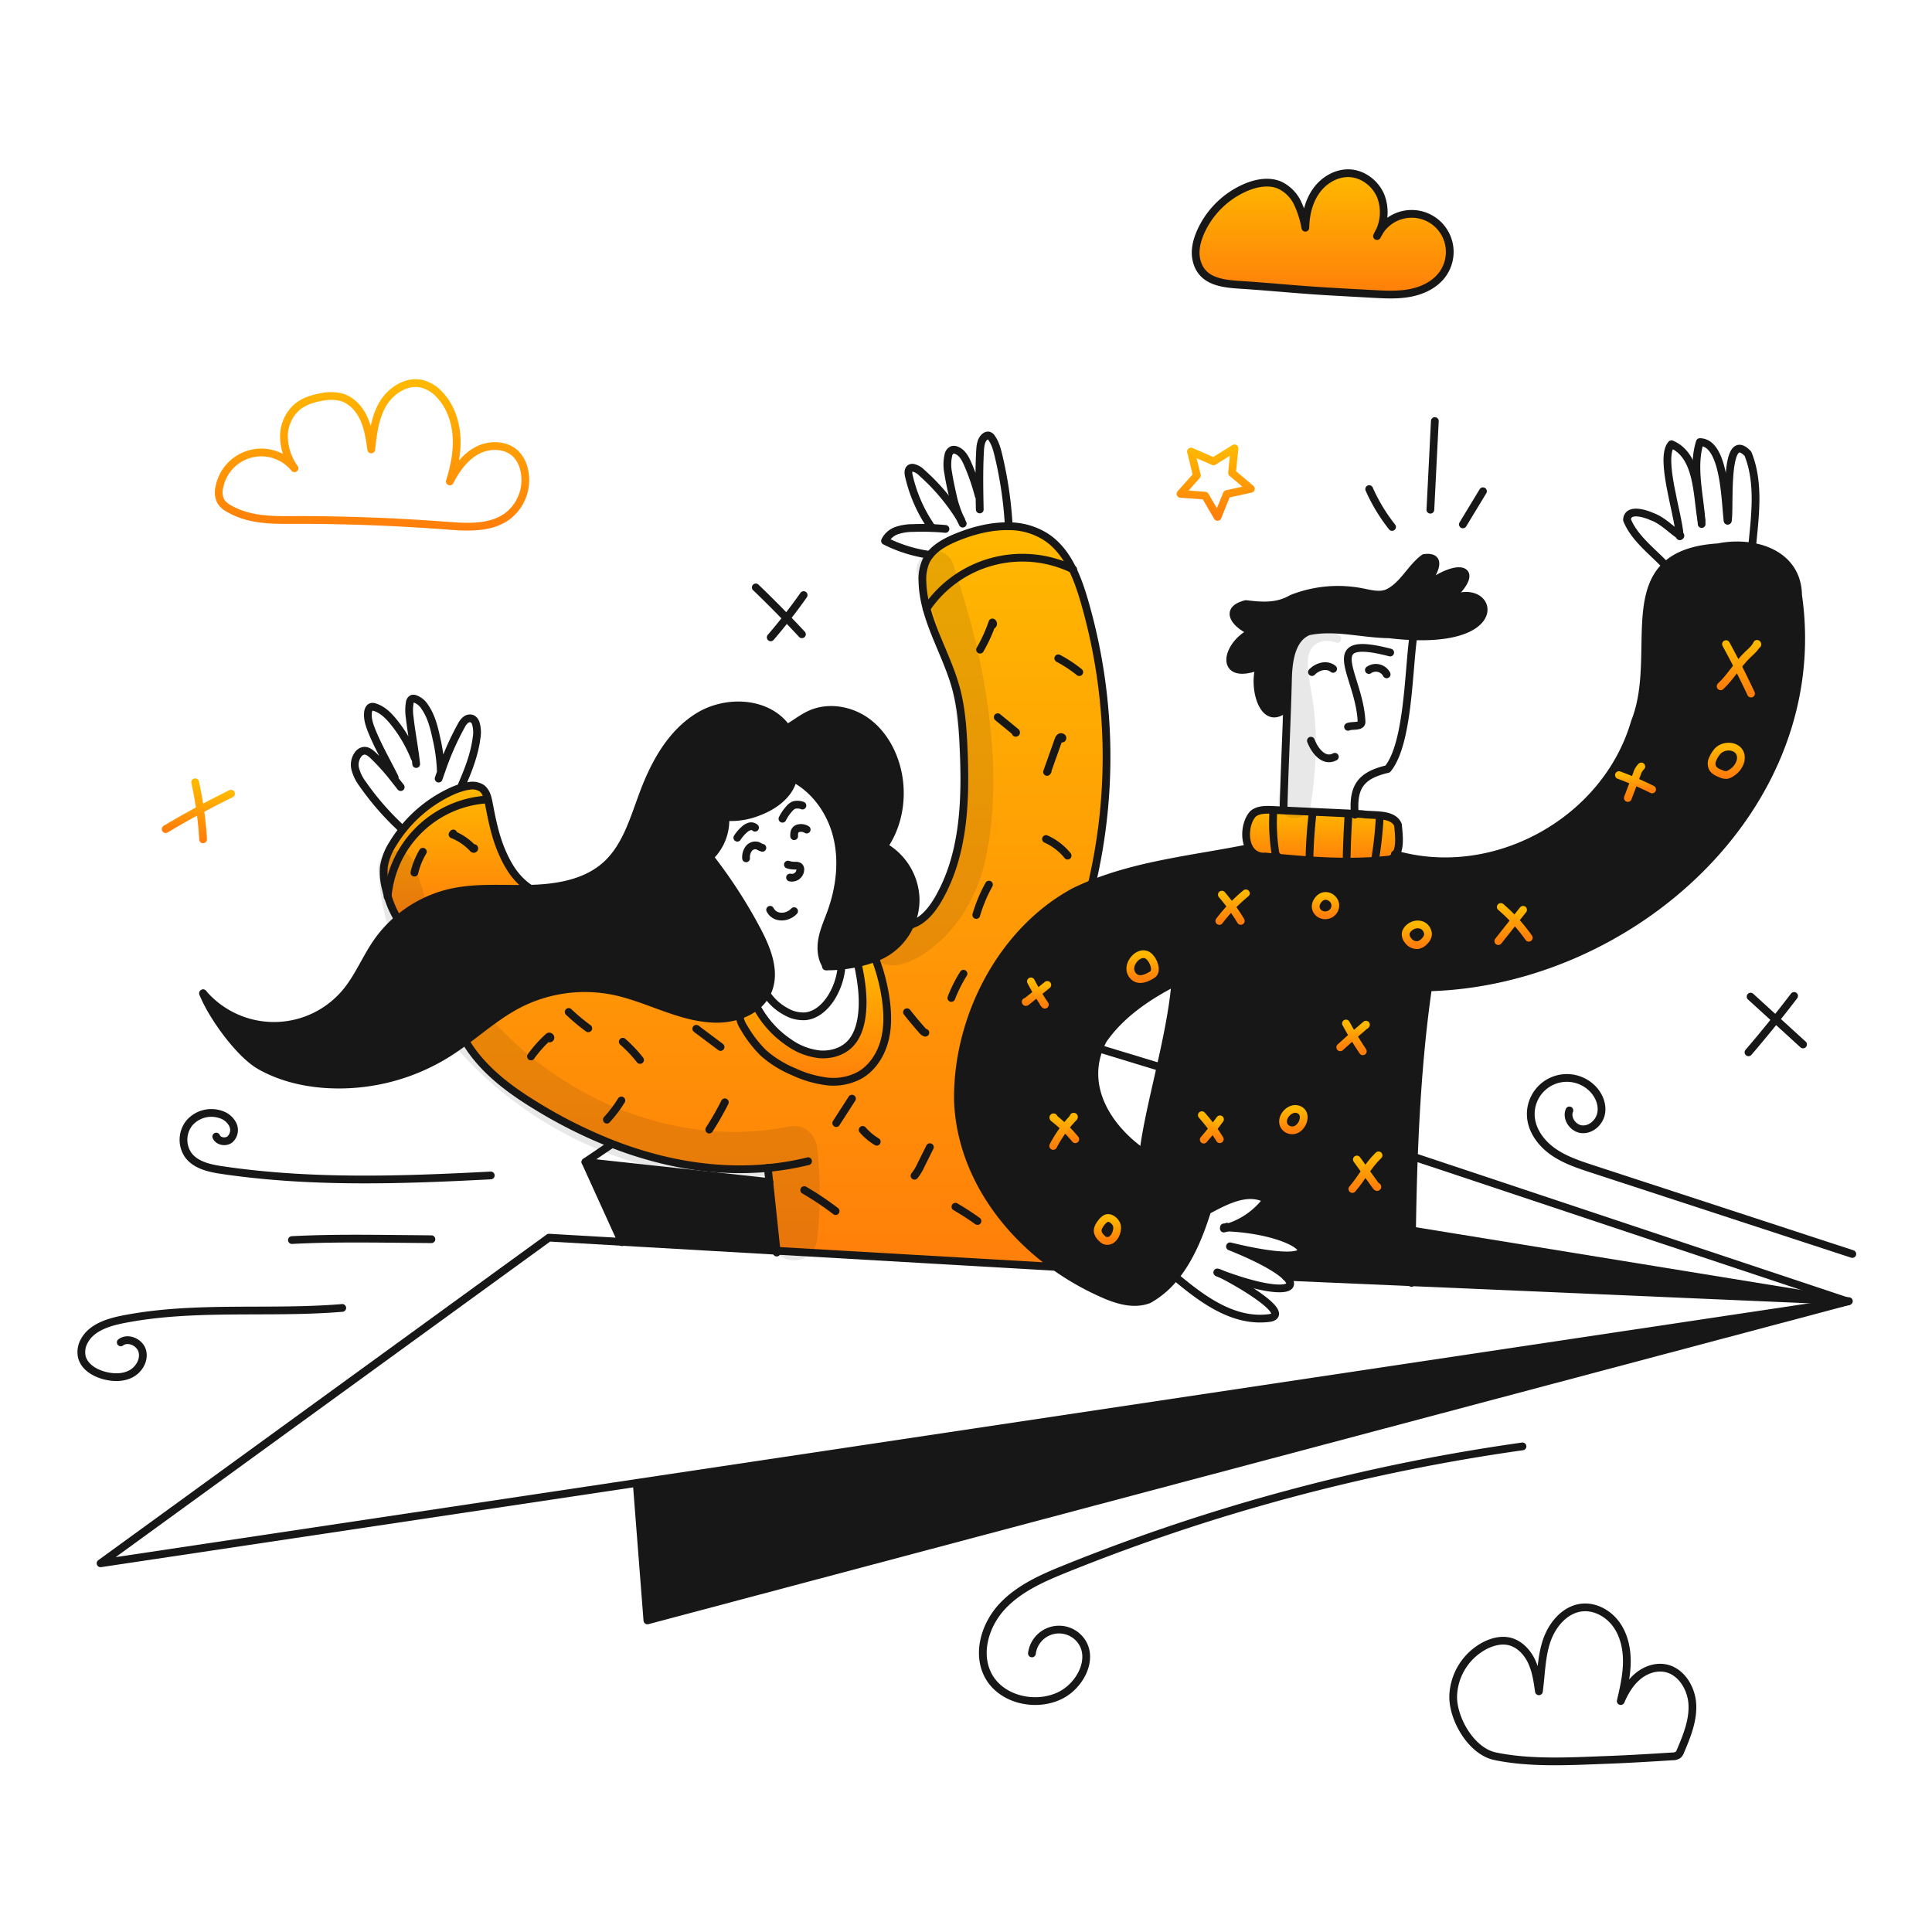 <svg width="960" height="960" fill="none" xmlns="http://www.w3.org/2000/svg"><path d="M918.103 646.676 321.685 805.179l-5.286-67.928-.051-.385 601.755-90.19ZM916.7 646.446l-215.358-9.3c.064-8.34.141-16.937.282-25.713L916.7 646.446Z" fill="#171717"/><path d="M576.639 530.3c3.234-14.371 6.339-29.2 7.4-42.381-13.871 7.134-27.112 16.065-35.9 28.755a38.571 38.571 0 0 0-1.988 4.349c-7.725 20.043 4.529 39.559 21.71 51.633l.346-.5c1.401-11.693 4.993-26.513 8.432-41.856Zm125.912 44.537c-.462 12.4-.744 24.662-.923 36.6-.142 8.776-.219 17.373-.283 25.713l-62.282-2.694c-3.747-3.747-12.793-9.033-27.895-15.077l.039-.09c55.251 13.589 39.2-7.454-1.219-9.341a38.396 38.396 0 0 0 19.554-13.934c-9.572-5.543-20.914.9-29.614 5.466l-.039-.013c-3.477 11.253-8.314 23.481-15.91 32.912a44.68 44.68 0 0 1-13.152 11.317c-7.814 3.028-16.6.077-24.2-3.477a133.022 133.022 0 0 1-22.506-12.96c-26.932-19.234-46.9-48.707-48.129-82.324-.6-40.855 21.453-84.109 57.714-103.766a125.55 125.55 0 0 1 8.828-3.913c24.713-9.919 52.082-12.588 78.052-17.836l.154-.077a7.992 7.992 0 0 0 7.955 4.247c20.5 2.053 41.445 3.76 61.962 1.476a5.682 5.682 0 0 0 2.938-2.451c49.208 13.922 104.561-16.744 118.778-65.926 10.753-26.881-1.835-61.359 15.346-77.629 5.325-5.042 13.486-8.327 26.073-9.11a46.074 46.074 0 0 1 16.822-.321c12.2 2.118 22.621 9.662 22.839 24.072 15.141 105.19-83.094 192.352-183.832 194.931-3.99 27.268-6.005 56.076-7.07 84.202v.003ZM705.786 293.755l.077.064c17.117-15.448 34.464-12.921 10.829 6.775 22.3-16.475 37.2 17.373-14.409 15.551-3.683-.128-7.7-.436-12.074-.962-13.229-.128-27.151-4.26-40.123-1.411-8.392 3.49-9.88 14.55-10.1 23.635-.1 4.529-.257 9.161-.411 13.87l-.256-.013c-11.2 11.369-17.169-9.482-13.319-20.286l-.244-.064c-20.735 8.045-16.693-10.945-3.362-16.976-7.1-2.694-15.436-10.714-3.323-13.78 7.93.949 15.474 1.578 22.788-2.695a62.252 62.252 0 0 1 34.9-3.233c4.183.821 8.61 2.053 12.574.5 7.892-3.605 11.6-12.6 18.336-17.476 10.64-1.398 3.801 9.29-1.883 16.501Z" fill="#171717"/><path d="M718.258 116.506a19.378 19.378 0 0 1-1.655 20.016c-3.722 4.966-9.714 7.84-15.808 9.02-6.094 1.18-12.357.847-18.554.514-7.93-.437-15.847-.86-23.764-1.335-13.947-.834-27.856-2.258-41.791-3.156-9.1-.59-19.721-1.476-22.185-12.446-1.026-4.568.141-9.367 2-13.653a43.269 43.269 0 0 1 22.66-22.39c5.312-2.233 11.509-3.349 16.8-1.039a18.873 18.873 0 0 1 8.828 8.93 49.567 49.567 0 0 1 3.836 12.19c.128-6.493 1.668-13.114 5.453-18.387s10.034-8.995 16.514-8.687c6.826.321 13.049 5.21 15.577 11.548a22.446 22.446 0 0 1-.949 17.835 14.259 14.259 0 0 0-1 1.848c.359-.6.692-1.216 1-1.848a18.917 18.917 0 0 1 16.826-9.197 18.91 18.91 0 0 1 16.214 10.237h-.002Z" fill="url(#a)"/><path d="M673.195 404.347c1.155.064 2.309.115 3.464.167 5.569.923 15.475-.668 17.989 5.376.334 4.093 1.361 10.868-1.052 14.717a5.686 5.686 0 0 1-2.938 2.451c-20.517 2.284-41.457.577-61.962-1.476a7.986 7.986 0 0 1-7.955-4.247c-2.72-4.914-1.745-12.818 1.771-16.834 2.566-2.259 6.351-2.22 9.764-2.053 1.822.09 3.644.167 5.466.256 11.818.54 23.635 1.087 35.453 1.643Z" fill="url(#b)"/><path d="M501.257 261.485a34.23 34.23 0 0 1 18.772 5.5c10.252 6.878 15.128 19.287 18.618 31.13a277.017 277.017 0 0 1 3.888 141.129 125.562 125.562 0 0 0-8.828 3.914c-36.261 19.657-58.317 62.91-57.714 103.765 1.232 33.617 21.2 63.09 48.129 82.324l-.154.219-138.1-7.969a63719.925 63719.925 0 0 1-3.606-34.156l-.731-6.981a153.12 153.12 0 0 1-31.975-.422 167.435 167.435 0 0 1-17.99-3.08 192.639 192.639 0 0 1-27.779-8.623 239.408 239.408 0 0 1-37.032-18.534c-13.832-8.417-27.292-18.438-35.491-32.386 8.61-6.39 16.835-13.358 26.33-18.301a72.042 72.042 0 0 1 47.6-6.518c16.937 3.554 32.579 13.241 49.875 13.729 4.304.13 8.597-.508 12.677-1.886-.4 2.335.86 4.593 2.117 6.608a59.273 59.273 0 0 0 9.521 12.306 53.619 53.619 0 0 0 14.82 9.213 55.167 55.167 0 0 0 16.411 4.849 27.73 27.73 0 0 0 16.616-3.067c6.121-3.515 10.265-9.892 12.164-16.693 1.899-6.801 1.72-14.012.745-21.005a93.464 93.464 0 0 0-5.248-20.3l-.1-.282a34.47 34.47 0 0 0 5.658-2.771 30.82 30.82 0 0 0 12.023-14.076l.565.244c5.966-2.015 10.162-7.353 13.306-12.806 12.792-22.2 13.6-49.169 12.472-74.754-.437-9.906-1.13-19.876-3.7-29.46-4.824-18.054-16.244-34.542-16.757-53.224a22.81 22.81 0 0 1 1.527-9.79 15.348 15.348 0 0 1 2.181-3.567c3.272-4.145 8.43-6.838 13.46-8.878 8.062-3.285 17.095-5.581 25.73-5.401Z" fill="url(#c)"/><path d="M440.143 496.551c.975 6.993 1.141 14.217-.745 21.005-1.886 6.788-6.043 13.178-12.164 16.693a27.738 27.738 0 0 1-16.616 3.067 55.207 55.207 0 0 1-16.411-4.85 53.595 53.595 0 0 1-14.82-9.213 59.3 59.3 0 0 1-9.521-12.305c-1.257-2.014-2.515-4.273-2.117-6.608a26.488 26.488 0 0 0 8.1-4.4 49.505 49.505 0 0 0 16.475 18.284 32.218 32.218 0 0 0 14.948 5.659c5.363.423 11.035-1.142 14.871-4.914 3.542-3.491 5.21-8.482 5.954-13.4 1.347-8.892-.013-17.977-1.873-26.779l-.052-.244c1.271-.282 2.541-.6 3.8-.962a49.662 49.662 0 0 0 4.825-1.617l.1.283a93.381 93.381 0 0 1 5.246 20.301Z" fill="url(#d)"/><path d="M418.175 479.845a67.573 67.573 0 0 1-7.391.36v-.077c-2.72-3.786-3.08-8.841-2.233-13.435.847-4.594 2.81-8.879 4.4-13.267 4.478-12.356 6.1-26.022 2.733-38.737-3.105-11.728-10.791-22.48-21.492-28.049l-.025.038c-1.784 8.212-9.547 13.794-17.412 16.745a36.823 36.823 0 0 1-16.283 2.528l-.039.4a25.275 25.275 0 0 1-1.787 10.6 25.271 25.271 0 0 1-6.027 8.9 246.73 246.73 0 0 1 23.764 36.761c5.016 9.508 9.43 20.979 4.773 30.666-.116.231-.231.462-.347.681a19.626 19.626 0 0 1-4.965 5.979 26.434 26.434 0 0 1-8.1 4.4 36.201 36.201 0 0 1-12.677 1.886c-17.3-.488-32.938-10.175-49.875-13.729a72.042 72.042 0 0 0-47.6 6.518c-9.495 4.94-17.72 11.907-26.33 18.3-2.733 2.027-5.5 3.991-8.379 5.813a101.86 101.86 0 0 1-59.677 15.667c-11.831-.629-23.687-3.4-33.99-9.239s-24.007-24.918-28.3-35.966a46.465 46.465 0 0 0 35.832 16.168 46.47 46.47 0 0 0 35.406-17.079c6.133-7.506 9.765-16.731 15.32-24.674a60.226 60.226 0 0 1 10.586-11.535 61.386 61.386 0 0 1 25.483-12.831c13.023-3.028 26.6-1.694 39.969-2.028 13.369-.334 27.536-2.72 37.492-11.637 10.188-9.123 13.986-23.161 18.8-35.966 5.62-14.961 13.858-29.884 27.549-38.147 13.691-8.263 33.874-7.327 43.33 5.581l.167.565c3.927-2.143 7.609-5.184 11.7-7.057 8.867-4.042 19.773-2.246 27.741 3.374s13.139 14.615 15.449 24.084c3.156 12.921 1 27.279-6.531 38.147l.346.231a31.02 31.02 0 0 1 15.423 25.945 30.081 30.081 0 0 1-2.5 12.395 30.81 30.81 0 0 1-12.029 14.076 34.431 34.431 0 0 1-5.658 2.771 49.038 49.038 0 0 1-4.825 1.617c-1.257.359-2.527.68-3.8.962a66.431 66.431 0 0 1-7.991 1.295ZM382.261 587.346c1.192 11.381 2.394 22.766 3.606 34.156l-76.936-4.427-18.04-39.686 58.253 6.351 33.117 3.606Z" fill="#171717"/><path d="M223.54 443.636a61.38 61.38 0 0 0-25.483 12.831l-.244-.295a.46.46 0 0 1-.513-.167 46.746 46.746 0 0 1-5.453-14.037 31.715 31.715 0 0 1-1.1-11.228 29.486 29.486 0 0 1 4.427-11.406 63.752 63.752 0 0 1 5.351-7.609 66.547 66.547 0 0 1 23.263-18.246 38.779 38.779 0 0 1 5.158-2.04v-.013a24.031 24.031 0 0 1 4.054-.911 8.907 8.907 0 0 1 6.147.988c2.489 1.668 3.233 4.94 3.785 7.891 1.527 8.045 3.182 16.129 6.39 23.661 3.208 7.532 7.326 14.075 14.191 18.553-13.374.334-26.95-1-39.973 2.028Z" fill="url(#e)"/><path d="M716.577 300.7a34.644 34.644 0 0 0-3.554 3.028" stroke="#171717" stroke-width="3.849" stroke-linecap="round" stroke-linejoin="round"/><path d="M637.781 401.832c.4-16.142 1.219-33.772 1.8-50.555.154-4.709.308-9.341.411-13.87.218-9.085 1.706-20.145 10.1-23.635 12.972-2.849 26.894 1.283 40.123 1.411 4.375.526 8.391.834 12.074.962 51.607 1.822 36.71-32.026 14.409-15.551M639.32 351.265c-11.2 11.369-17.168-9.482-13.318-20.286a9.295 9.295 0 0 1 3.669-5.042M625.758 330.914c-20.735 8.045-16.693-10.945-3.362-16.976a19.887 19.887 0 0 1 5.736-1.616" stroke="#171717" stroke-width="3.849" stroke-linecap="round" stroke-linejoin="round"/><path d="M622.653 314.042a2.238 2.238 0 0 1-.257-.1c-7.1-2.695-15.436-10.714-3.323-13.781 7.929.949 15.474 1.578 22.788-2.695a62.235 62.235 0 0 1 34.9-3.233c4.183.821 8.609 2.053 12.574.5 7.891-3.605 11.6-12.6 18.336-17.476 10.637-1.4 3.8 9.29-1.886 16.5a108.866 108.866 0 0 1-4.7 5.582M716.577 300.7c.038-.039.077-.064.115-.1 23.635-19.7 6.288-22.223-10.829-6.775M673.233 404.809l-.038-.462c-1.13-13.6 3.207-19.157 16.308-22.224 10.342-12.536 10.3-48.643 12.78-65.978l.038-.307M690.773 324.242c-35.927-9.29-15.199 10.971-14.228 34.426.077 2.733-4.813 1.578-6.712 2.489M662.417 332.365c-3.183-2.63-7.866-1.129-10.509 1.591" stroke="#171717" stroke-width="3.849" stroke-linecap="round" stroke-linejoin="round"/><path d="M689.016 335.085a6.06 6.06 0 0 0-3.927-3.075 6.058 6.058 0 0 0-4.901.92M663.275 376.041c-5.594 3-10.136-3.349-11.894-7.994M693.601 424.607c2.413-3.849 1.386-10.624 1.052-14.717-2.514-6.044-12.419-4.453-17.988-5.376-1.155-.052-2.31-.1-3.465-.167-11.818-.552-23.635-1.099-35.453-1.643-1.822-.089-3.643-.166-5.465-.256-3.413-.167-7.2-.206-9.764 2.053-3.516 4.016-4.491 11.92-1.771 16.834a7.984 7.984 0 0 0 7.955 4.247c20.5 2.053 41.444 3.76 61.961 1.476a5.678 5.678 0 0 0 2.938-2.451v0Z" stroke="#171717" stroke-width="3.849" stroke-linecap="round" stroke-linejoin="round"/><path d="M693.102 424.466c.167.051.333.09.5.141 49.208 13.922 104.561-16.744 118.778-65.926 10.753-26.882-1.835-61.359 15.346-77.629 5.325-5.042 13.486-8.327 26.073-9.11a46.096 46.096 0 0 1 16.822-.321c12.2 2.117 22.621 9.662 22.839 24.072 15.141 105.189-83.094 192.351-183.832 194.93-1.1.026-2.207.039-3.31.052M827.565 280.885c-6.633-6.98-15.525-13.549-19.118-22.582.346-5.916 8.918-3.183 12.42-1.6 5.274 1.86 9.457 6.492 13.755 9.289.116.077.244.154.36.231M870.614 271.6c1.463-15.231 3.772-31.655-2.066-46.115-12.164-12.986-8.751 27.458-10.021 33.207" stroke="#171717" stroke-width="3.849" stroke-linecap="round" stroke-linejoin="round"/><path d="M834.662 266.476c-.013-.154-.013-.321-.039-.488-.692-10.714-10.162-38.467-4.093-45.255 13.46 5.7 12.652 25.406 14.9 37.929v.026" stroke="#171717" stroke-width="3.849" stroke-linecap="round" stroke-linejoin="round"/><path d="M858.424 258.688c-1.219-9.521-1.373-38.879-13.78-39.02-3.863 12.215-.1 26.188.795 38.994.039.577.077 1.155.1 1.719M620.587 421.412c-25.97 5.248-53.339 7.917-78.052 17.836a125.55 125.55 0 0 0-8.828 3.913c-36.261 19.657-58.317 62.911-57.714 103.766 1.231 33.617 21.2 63.09 48.129 82.324a132.944 132.944 0 0 0 22.506 12.96c7.6 3.554 16.386 6.5 24.2 3.477a44.705 44.705 0 0 0 13.152-11.317c7.6-9.431 12.432-21.659 15.909-32.912.206-.655.412-1.309.601-1.963 3.388-8.661-3.426-14.448-11.5-16.565a71.548 71.548 0 0 1-21.133-10.278c-17.181-12.074-29.435-31.59-21.711-51.633a38.571 38.571 0 0 1 1.988-4.349c8.79-12.69 22.032-21.621 35.901-28.755 5.03-2.592 10.149-4.953 15.166-7.16" stroke="#171717" stroke-width="3.849" stroke-linecap="round" stroke-linejoin="round"/><path d="M584.069 487.558c-.013.115-.013.244-.026.359-1.065 13.178-4.17 28.01-7.4 42.381-3.439 15.346-7.031 30.166-8.43 41.856M709.687 490.2c-.026.141-.039.282-.065.423-3.99 27.279-6 56.085-7.07 84.211-.462 12.4-.744 24.662-.923 36.6-.142 8.776-.219 17.373-.283 25.713v.308M599.93 601.473c8.7-4.568 20.042-11.009 29.614-5.466a38.407 38.407 0 0 1-19.554 13.934c-.616.193-1.245.372-1.874.526a3.691 3.691 0 0 0 1.116-.564c.168-.102.323-.222.462-.36M606.151 632.755c-.321-.141-.577-.256-.77-.321M583.891 634.294c.026.026.064.051.09.077 13.2 11.035 29.05 23.109 47.206 20.478 11.022-2.373-18.631-19.144-24.983-22.069" stroke="#171717" stroke-width="3.849" stroke-linecap="round" stroke-linejoin="round"/><path d="m608.191 609.863 1.039.039.757.038c40.419 1.887 56.47 22.93 1.219 9.342M604.855 632.267c.436.166.861.333 1.301.487.013.013.025.013.05.026 27.343 10.329 40.15 8.93 32.862 1.668-3.747-3.747-12.794-9.033-27.896-15.077h-.013M453.037 459.368c5.966-2.015 10.162-7.352 13.306-12.806 12.792-22.2 13.6-49.169 12.472-74.754-.437-9.906-1.13-19.875-3.7-29.46-4.824-18.054-16.244-34.542-16.757-53.224a22.82 22.82 0 0 1 1.527-9.79 15.361 15.361 0 0 1 2.181-3.567c3.272-4.145 8.43-6.839 13.46-8.879 8.058-3.285 17.091-5.582 25.726-5.4a34.213 34.213 0 0 1 18.772 5.5c10.252 6.878 15.128 19.285 18.618 31.129a277.006 277.006 0 0 1 3.888 141.129c-.1.5-.231 1-.346 1.5M410.785 480.128c-2.72-3.786-3.08-8.841-2.233-13.435.847-4.594 2.81-8.879 4.4-13.267 4.478-12.356 6.1-26.022 2.733-38.737-3.105-11.728-10.791-22.48-21.492-28.049-.9-.475-1.809-.9-2.746-1.3M436.037 424.594a36.88 36.88 0 0 0 3.169-4.041c7.532-10.868 9.687-25.227 6.531-38.147-2.31-9.47-7.494-18.465-15.449-24.085-7.955-5.62-18.874-7.416-27.741-3.374-4.093 1.873-7.775 4.914-11.7 7.057a18.552 18.552 0 0 1-7.519 2.438" stroke="#171717" stroke-width="3.849" stroke-linecap="round" stroke-linejoin="round"/><path d="M410.4 480.205h.385a67.56 67.56 0 0 0 7.391-.36 66.611 66.611 0 0 0 7.993-1.3c1.271-.282 2.541-.6 3.8-.962a49.038 49.038 0 0 0 4.825-1.617 34.392 34.392 0 0 0 5.658-2.771 30.808 30.808 0 0 0 12.023-14.076 30.072 30.072 0 0 0 2.5-12.395 31.014 31.014 0 0 0-15.423-25.945M354.301 404.526a23.882 23.882 0 0 0 6.172 1.425 36.852 36.852 0 0 0 16.283-2.528c7.865-2.951 15.628-8.533 17.412-16.745M347.963 429.33a23.372 23.372 0 0 0 4.657-3.477 25.284 25.284 0 0 0 7.814-19.5M100.912 493.587a46.474 46.474 0 0 0 71.238-.911c6.133-7.506 9.765-16.73 15.32-24.673a60.294 60.294 0 0 1 10.586-11.536 61.398 61.398 0 0 1 25.483-12.831c13.023-3.028 26.6-1.694 39.969-2.028 13.369-.334 27.536-2.72 37.492-11.637 10.188-9.123 13.986-23.161 18.8-35.966 5.62-14.961 13.858-29.884 27.549-38.147 13.691-8.263 33.874-7.327 43.33 5.581" stroke="#171717" stroke-width="3.849" stroke-linecap="round" stroke-linejoin="round"/><path d="m352.506 425.7.115.154a246.678 246.678 0 0 1 23.764 36.761c5.016 9.508 9.43 20.979 4.773 30.666-.116.231-.231.462-.347.681a19.626 19.626 0 0 1-4.965 5.979 26.455 26.455 0 0 1-8.1 4.4 36.178 36.178 0 0 1-12.677 1.886c-17.3-.487-32.938-10.175-49.875-13.729a72.042 72.042 0 0 0-47.6 6.518c-9.495 4.94-17.72 11.907-26.33 18.3-2.733 2.028-5.5 3.991-8.379 5.813a101.86 101.86 0 0 1-59.677 15.667c-11.831-.629-23.687-3.4-33.99-9.239s-24.007-24.918-28.3-35.966M263.509 441.608c-6.865-4.478-10.971-11.009-14.191-18.553-3.22-7.544-4.863-15.616-6.39-23.661-.552-2.951-1.3-6.223-3.786-7.891a8.902 8.902 0 0 0-6.146-.988 24.053 24.053 0 0 0-4.054.911v.013a38.887 38.887 0 0 0-5.158 2.04 66.556 66.556 0 0 0-23.263 18.246 63.982 63.982 0 0 0-5.351 7.609 29.49 29.49 0 0 0-4.427 11.407 31.686 31.686 0 0 0 1.1 11.227 46.772 46.772 0 0 0 5.453 14.037.46.46 0 0 0 .513.167c.039-.013.052-.064.026-.128" stroke="#171717" stroke-width="3.849" stroke-linecap="round" stroke-linejoin="round"/><path d="M231.213 517.235c.012.029.03.055.051.077 8.2 13.948 21.659 23.969 35.491 32.386a239.345 239.345 0 0 0 37.031 18.541 192.764 192.764 0 0 0 27.779 8.623 167.226 167.226 0 0 0 17.99 3.079 153.12 153.12 0 0 0 31.975.424A135.285 135.285 0 0 0 401.521 577M381 494.062a26.864 26.864 0 0 0 9.623 8.648 16.95 16.95 0 0 0 9.713 2.259c5.428-.6 9.867-4.735 12.767-9.38a34.56 34.56 0 0 0 5.081-15.551" stroke="#171717" stroke-width="3.849" stroke-linecap="round" stroke-linejoin="round"/><path d="M375.742 499.746c.038.065.064.129.1.193a49.505 49.505 0 0 0 16.475 18.284 32.218 32.218 0 0 0 14.948 5.659c5.363.423 11.035-1.142 14.871-4.915 3.542-3.49 5.21-8.481 5.954-13.395 1.347-8.892-.013-17.977-1.873-26.779" stroke="#171717" stroke-width="3.849" stroke-linecap="round" stroke-linejoin="round"/><path d="M367.749 504.327v.013c-.4 2.335.86 4.594 2.117 6.608a59.335 59.335 0 0 0 9.521 12.305 53.61 53.61 0 0 0 14.82 9.213 55.207 55.207 0 0 0 16.411 4.85 27.73 27.73 0 0 0 16.616-3.067c6.121-3.515 10.265-9.892 12.164-16.693 1.899-6.801 1.72-14.012.745-21.005a93.335 93.335 0 0 0-5.248-20.3M385.956 622.4c-.026-.295-.065-.6-.09-.9a63719.925 63719.925 0 0 1-3.606-34.156l-.731-6.98a.226.226 0 0 1-.013-.09M370.726 426.507a7.157 7.157 0 0 1 1.347-4.837 4.123 4.123 0 0 1 4.594-1.373c.676.414 1.4.746 2.155.988M394.617 415.5a8.143 8.143 0 0 1 .1-1.771 2.823 2.823 0 0 1 .8-1.552 3.097 3.097 0 0 1 1.437-.667 5.368 5.368 0 0 1 3.888.692M375.177 411.276a2.885 2.885 0 0 0-2.758-.6 6.421 6.421 0 0 0-2.515 1.488 18.882 18.882 0 0 0-3.529 4.093M398.724 400.279a6.914 6.914 0 0 0-4.158-.256 5.96 5.96 0 0 0-2.3 1.745 22.444 22.444 0 0 0-3.477 5.055M392.565 436.04a4.208 4.208 0 0 0 4.544-1.978 4.19 4.19 0 0 0 .55-1.666 2.095 2.095 0 0 0-.334-1.566c-.577-.731-1.681-.693-2.605-.7a10.965 10.965 0 0 1-3.22-.514M394.579 452.746a8.15 8.15 0 0 1-2.464 1.809 7.967 7.967 0 0 1-5.286.719 6.047 6.047 0 0 1-4.157-3.208M228.915 391.363c3.5-7.981 6.826-16.168 7.9-24.829a15.446 15.446 0 0 0-.4-7.108 3.836 3.836 0 0 0-1.655-2.22 3.21 3.21 0 0 0-3.323.475 8.701 8.701 0 0 0-2.169 2.771 139.872 139.872 0 0 0-10.059 22.878 386.79 386.79 0 0 0-1.258 3.555M200.173 411.455a2.51 2.51 0 0 1-1.937-.974 135.785 135.785 0 0 1-18.015-20.901 21.886 21.886 0 0 1-3.657-7.364 8.583 8.583 0 0 1-.101-4.092 8.59 8.59 0 0 1 1.807-3.671 4.235 4.235 0 0 1 2.49-1.386c1.719-.218 3.272.999 4.542 2.181a105.942 105.942 0 0 1 10.355 11.485 569.057 569.057 0 0 1 3.451 4.388M219.049 383.265a86.03 86.03 0 0 0-2.284-16.744c-1.142-5.338-2.541-10.766-5.671-15.244a9.444 9.444 0 0 0-4.94-4.029 2.241 2.241 0 0 0-1.3-.038 2.442 2.442 0 0 0-1.245 1.937 23.184 23.184 0 0 0-.038 7.3c.744 6.724 2.027 13.357 2.874 20.068a133.3 133.3 0 0 1 .359 3.131M206.038 376.568a69.012 69.012 0 0 0-10.3-17.681c-2.592-3.221-5.659-6.339-9.611-7.519a2.959 2.959 0 0 0-1.45-.154c-1.167.257-1.693 1.617-1.822 2.8-.346 3.118.693 6.21 1.861 9.123 3.22 8.007 7.6 15.474 11.419 23.212M501.257 261.51v-.025a196.111 196.111 0 0 0-5.183-35.389c-.732-3.028-1.579-6.107-3.426-8.6a2.515 2.515 0 0 0-1.425-1.1 2.15 2.15 0 0 0-1.527.4c-2.129 1.411-2.54 4.324-2.681 6.877-.449 7.571-.424 15.154-.308 22.737.038 2.246.08 4.492.128 6.737M462.02 275.714a70.4 70.4 0 0 1-22.262-6.941 10.18 10.18 0 0 1 2.458-3.196 10.177 10.177 0 0 1 3.508-1.988 25.419 25.419 0 0 1 7.994-1.219c3.079-.115 6.172-.115 9.251.013 2.284.077 4.555.218 6.826.436M486.335 246.408a108.09 108.09 0 0 0-5.466-15.846c-1.219-2.823-2.836-5.839-5.723-6.865a3.033 3.033 0 0 0-2.015-.115 3.508 3.508 0 0 0-1.873 2.514 21.07 21.07 0 0 0-.09 8.957c.578 3.785 1.412 7.531 2.246 11.278a55.472 55.472 0 0 0 3.811 11.394c.346.8.731 1.617 1.141 2.464" stroke="#171717" stroke-width="3.849" stroke-linecap="round" stroke-linejoin="round"/><path d="M477.558 258.277c-.115-.18-.231-.372-.334-.552a101.872 101.872 0 0 0-19.182-22.814 8.807 8.807 0 0 0-4.145-2.437 2.356 2.356 0 0 0-1.488.141c-1.206.628-1.129 2.373-.834 3.695a73.25 73.25 0 0 0 11.407 25.842M523.968 629.469l-138.101-7.968-76.936-4.427-36.158-2.091M49.973 776.797l222.8-161.814M49.973 776.797l266.375-39.931 601.755-90.19" stroke="#171717" stroke-width="3.849" stroke-linecap="round" stroke-linejoin="round"/><path d="m702.09 574.681.462.154 214.973 71.649.578.193M545.396 520.789l.757.231 30.487 9.277h.013M303.568 568.791l-12.677 8.597M309.008 617.242l-.077-.167-18.04-39.686" stroke="#171717" stroke-width="3.849" stroke-linecap="round" stroke-linejoin="round"/><path d="m382.364 587.359-.103-.013-33.117-3.606-58.253-6.351M701.18 611.353l.45.077 215.075 35.016 1.399.231M316.398 737.251l5.286 67.928M918.104 646.676 321.686 805.179" stroke="#171717" stroke-width="3.849" stroke-linecap="round" stroke-linejoin="round"/><path d="m918.705 646.535-1.181-.052-.821-.038-215.358-9.303-62.282-2.694h-.077" stroke="#171717" stroke-width="3.849" stroke-linecap="round" stroke-linejoin="round"/><path d="M221.885 261.19c10.277.782 21.517 1.475 29.948-4.466a22.58 22.58 0 0 0 8.186-24.879 16.214 16.214 0 0 0-3.349-5.915c-4.76-5.133-13.216-5.415-19.427-2.169s-10.508 9.251-13.729 15.462c2.284-7.25 3.824-14.833 3.323-22.416-.501-7.583-3.169-15.2-8.417-20.71a18.232 18.232 0 0 0-8.507-5.312c-7.609-1.937-15.615 3.118-19.632 9.88-4.017 6.762-4.952 14.833-5.812 22.647-.744-5.235-1.5-10.547-3.695-15.346-2.195-4.799-6.057-9.123-11.125-10.586a21.778 21.778 0 0 0-9.675-.141c-4.478.744-8.982 2.156-12.433 5.081a19.538 19.538 0 0 0-6.454 14.808 27.767 27.767 0 0 0 5.235 15.551 21.226 21.226 0 0 0-32.06-1.022 21.224 21.224 0 0 0-5.317 10.709 9.887 9.887 0 0 0 .8 6.788 10.784 10.784 0 0 0 4.183 3.644c11.369 6.48 24.1 5.518 36.659 5.569a983.944 983.944 0 0 1 71.298 2.823Z" stroke="url(#f)" stroke-width="3.849" stroke-linecap="round" stroke-linejoin="round"/><path d="M685.217 115.466c-.379.59-.713 1.208-1 1.848.358-.603.692-1.219 1-1.848Z" stroke="#171717" stroke-width="3.849" stroke-linecap="round" stroke-linejoin="round"/><path d="M685.217 115.466a22.446 22.446 0 0 0 .949-17.835c-2.528-6.339-8.751-11.227-15.577-11.548-6.48-.308-12.741 3.413-16.514 8.687-3.773 5.274-5.325 11.894-5.453 18.387a49.525 49.525 0 0 0-3.836-12.19 18.873 18.873 0 0 0-8.828-8.93c-5.287-2.31-11.484-1.194-16.8 1.04a43.276 43.276 0 0 0-22.66 22.389c-1.861 4.286-3.028 9.085-2 13.653 2.464 10.97 13.088 11.856 22.185 12.446 13.935.9 27.844 2.322 41.791 3.156 7.917.475 15.834.9 23.764 1.335 6.2.333 12.472.667 18.554-.514 6.082-1.181 12.086-4.054 15.808-9.02a18.917 18.917 0 0 0 3.504-14.514 18.926 18.926 0 0 0-15.166-15.421 18.938 18.938 0 0 0-7.621.133 18.939 18.939 0 0 0-12.102 8.746h.002ZM831.145 872.722a4.572 4.572 0 0 0 2.772-.795 4.44 4.44 0 0 0 1.052-1.707c3.195-7.48 6.4-15.32 5.941-23.442-.459-8.122-5.71-16.591-13.73-17.938-4.85-.809-9.893 1.116-13.614 4.324-3.721 3.208-6.287 7.57-8.224 12.087 1.514-6.416 2.977-12.921 3.028-19.516.051-6.595-1.437-13.383-5.338-18.708-3.901-5.325-10.444-8.956-17-8.251-8.43.911-14.782 8.507-17.5 16.54S765.835 832 764.68 840.4c-.732-5.12-1.476-10.33-3.7-14.987s-6.21-8.79-11.253-9.867c-3.721-.8-7.608.128-11.047 1.719a29.369 29.369 0 0 0-16.6 25.637c-.154 11.253 9 27.292 20.812 29.755 17.784 3.721 37.634 2.489 55.662 1.822 10.881-.397 21.736-1.079 32.591-1.757ZM895.918 518.98a6973.066 6973.066 0 0 0-13.6-12.4c-4.157-3.8-8.31-7.589-12.459-11.368" stroke="#171717" stroke-width="3.849" stroke-linecap="round" stroke-linejoin="round"/><path d="M891.477 494.871a577.81 577.81 0 0 1-9.161 11.714c-4.4 5.505-8.9 10.939-13.5 16.3M382.967 316.7a268.33 268.33 0 0 0 7.853-9.572 264.25 264.25 0 0 0 8.507-11.432" stroke="#171717" stroke-width="3.849" stroke-linecap="round" stroke-linejoin="round"/><path d="M398.466 315.17a490.45 490.45 0 0 0-7.647-8.045 548.724 548.724 0 0 0-15.27-15.243" stroke="#171717" stroke-width="3.849" stroke-linecap="round" stroke-linejoin="round"/><path d="M100.913 417.062c-.283-4.94-.77-9.88-1.463-14.781a182.336 182.336 0 0 0-2.477-13.563" stroke="url(#g)" stroke-width="3.849" stroke-linecap="round" stroke-linejoin="round"/><path d="M114.783 394.4a392.952 392.952 0 0 0-15.333 7.878 430.019 430.019 0 0 0-17.143 9.713" stroke="url(#h)" stroke-width="3.849" stroke-linecap="round" stroke-linejoin="round"/><path d="m613.402 222.786-1.207 12.19 9.367 7.891-11.958 2.63-4.62 11.343-6.197-10.56-12.203-.885 8.123-9.162-2.926-11.882 11.214 4.902 10.407-6.467Z" stroke="url(#i)" stroke-width="3.849" stroke-linecap="round" stroke-linejoin="round"/><path d="M756.522 718.707a967.553 967.553 0 0 0-226.688 60.639c-11.493 4.632-23.255 9.729-31.733 18.767-8.478 9.038-12.846 23.088-7.207 34.122 6.272 12.273 23.492 16.3 35.874 10.248 9.941-4.859 16.941-18.221 10.431-27.167a13.576 13.576 0 0 0-24.441 6.261M920.4 623.1l-129.2-42.257c-6.8-2.225-13.724-4.507-19.568-8.642-5.844-4.135-10.561-10.476-10.966-17.623a17.93 17.93 0 0 1 11.011-17.575 17.926 17.926 0 0 1 20.228 4.575c2.919 3.251 4.6 7.825 3.6 12.078-1 4.253-5.075 7.821-9.428 7.467-4.353-.354-7.926-5.32-6.253-9.354M214.363 615.759l-16.795-.161c-17.507-.168-35.027-.337-52.511.585M170.065 649.9c-36.257 3.039-73.166-1.35-108.87 5.661-7.492 1.472-15.717 4.059-19.33 10.787a11.2 11.2 0 0 0-1.2 7.831c1.192 4.895 6.155 7.947 11.018 9.26 4.4 1.187 9.286 1.344 13.327-.757 4.04-2.101 6.876-6.88 5.71-11.283-1.164-4.403-7.083-7.117-10.722-4.377M243.855 584.071c-44.49 2.333-89.325 3.864-133.4-2.64-6.25-.923-13.1-2.373-16.88-7.439a13.378 13.378 0 0 1 .5-15.974 14.456 14.456 0 0 1 15.601-4.241 10.11 10.11 0 0 1 6 5.025 6.27 6.27 0 0 1-1.411 7.336c-2.1 1.675-5.763 1.082-6.818-1.384M726.9 260.567a90051.72 90051.72 0 0 1 9.983-16.474M710.748 253.272l2.215-44.059M691.706 261.839a86.986 86.986 0 0 1-11.364-18.808M683.211 427.467a185.52 185.52 0 0 0 2.375-21.7M669.117 428.101c.134-7.856.456-15.705.968-23.548M650.666 427.19a234.69 234.69 0 0 1 1.523-22.919M634.428 425.136c.155.113-.081.371-.256.294-.175-.077-.229-.3-.261-.484a94.601 94.601 0 0 1-1.169-22.2M192.617 445.588a52.964 52.964 0 0 1 49.357-48.319M235.628 421.458c.129.129-.044.367-.226.361a.699.699 0 0 1-.45-.285 27.825 27.825 0 0 0-10.1-6.893l.393-.495" stroke="#171717" stroke-width="3.849" stroke-linecap="round" stroke-linejoin="round"/><path d="M205.924 433.595a36.087 36.087 0 0 1 4.19-10.367M292.31 510.963a100.853 100.853 0 0 1-9.742-8.127M263.842 524.949a60.912 60.912 0 0 1 8.792-9.817c.392-.351 1.1.285.8.714-.3.429-1.14-.032-.94-.519M318.036 526.691a68.128 68.128 0 0 0-8.589-9.066M301.559 556.356a65.294 65.294 0 0 0 7.2-9.544M358.039 520.24l-12.064-9.048M352.42 561.278a148.058 148.058 0 0 0 7.747-13.554M415.514 558.054l7.83-12.144M459.802 513.146a3.584 3.584 0 0 1-1.668-1.26 211.268 211.268 0 0 1-7.454-8.927M472.711 495.874a70.372 70.372 0 0 1 6.042-12.046M485.111 454.647a72.333 72.333 0 0 1 6.3-15.084M435.646 567.318a29.41 29.41 0 0 1-7-5.877M454.414 584.219a24.192 24.192 0 0 0 3.157-5.2l4.48-9M460.375 302.374a57.543 57.543 0 0 1 72.906-19.41M486.982 322.818a76.781 76.781 0 0 0 6.141-13.52.78.78 0 0 1 .343.629.786.786 0 0 1-.31.646M536.283 333.976a66.1 66.1 0 0 0-10.429-6.862M504.625 364.021c-.038.134.23.14.257 0 .027-.14-.092-.253-.2-.34l-8.926-7.313M520.61 383.083c-.112.162-.224.323-.335.486l5.718-16.082c.253-.71.967-1.579 1.563-1.12a.348.348 0 0 1 .354.42.345.345 0 0 1-.103.18c-.249.17-.627-.2-.465-.449M530.494 425.168a29.118 29.118 0 0 0-10.748-8.261M415.208 601.786a146.023 146.023 0 0 0-15.585-10.433M485.701 606.718a138.227 138.227 0 0 0-10.967-7.1" stroke="#171717" stroke-width="3.849" stroke-linecap="round" stroke-linejoin="round"/><path d="M549.368 605.541a7.757 7.757 0 0 0-2.247 2.155c-.992 1.3-1.912 2.859-1.633 4.468a5.917 5.917 0 0 0 1.817 2.965 5.33 5.33 0 0 0 1.678 1.274 3.724 3.724 0 0 0 3.677-.69 6.825 6.825 0 0 0 2.047-3.29 6.644 6.644 0 0 0 .313-3.251c-.437-2.285-3.454-4.872-5.652-3.631Z" stroke="url(#j)" stroke-width="3.849" stroke-linecap="round" stroke-linejoin="round"/><path d="M534.3 566.076a69.885 69.885 0 0 0-10.7-10.47c-.121-.1-.259-.252-.181-.387.078-.135.294.136.139.122" stroke="url(#k)" stroke-width="3.849" stroke-linecap="round" stroke-linejoin="round"/><path d="M523.326 569.405A61.451 61.451 0 0 1 533.5 555.26c.081-.083.167-.19.134-.3-.033-.11-.254-.091-.218.018" stroke="url(#l)" stroke-width="3.849" stroke-linecap="round" stroke-linejoin="round"/><path d="m518.455 498.366.718.863a116.262 116.262 0 0 1-6.921-11.577" stroke="url(#m)" stroke-width="3.849" stroke-linecap="round" stroke-linejoin="round"/><path d="M509.762 497.771c-.046-.086-.162.081-.078.133.084.052.187-.013.263-.075l10.462-8.433" stroke="url(#n)" stroke-width="3.849" stroke-linecap="round" stroke-linejoin="round"/><path d="M598.129 566.271a145.541 145.541 0 0 0 8.061-10.086" stroke="url(#o)" stroke-width="3.849" stroke-linecap="round" stroke-linejoin="round"/><path d="M606.1 566.06a86.682 86.682 0 0 0-8.911-11.934" stroke="url(#p)" stroke-width="3.849" stroke-linecap="round" stroke-linejoin="round"/><path d="M684.223 589.635c.017-.188.307.111.136.192-.171.081-.346-.091-.457-.244l-9.685-13.439" stroke="url(#q)" stroke-width="3.849" stroke-linecap="round" stroke-linejoin="round"/><path d="M671.979 590.807c4.643-5.337 7.87-11.868 13.018-16.719" stroke="url(#r)" stroke-width="3.849" stroke-linecap="round" stroke-linejoin="round"/><path d="M677.169 522.379c-3-4.474-5.79-9.08-8.37-13.818" stroke="url(#s)" stroke-width="3.849" stroke-linecap="round" stroke-linejoin="round"/><path d="M665.949 520.401c4.18-3.84 8.439-7.592 12.778-11.255l-.207.323" stroke="url(#t)" stroke-width="3.849" stroke-linecap="round" stroke-linejoin="round"/><path d="M616.535 457.587a97.06 97.06 0 0 0-9.4-13.04" stroke="url(#u)" stroke-width="3.849" stroke-linecap="round" stroke-linejoin="round"/><path d="M605.879 457.627a82.124 82.124 0 0 1 13.188-13.736" stroke="url(#v)" stroke-width="3.849" stroke-linecap="round" stroke-linejoin="round"/><path d="M744.5 467.626c4.104-5.185 8.209-10.37 12.315-15.554" stroke="url(#w)" stroke-width="3.849" stroke-linecap="round" stroke-linejoin="round"/><path d="M759.63 465.968a84.081 84.081 0 0 0-13.9-15.3" stroke="url(#x)" stroke-width="3.849" stroke-linecap="round" stroke-linejoin="round"/><path d="M700.247 460.992a5.14 5.14 0 0 0-1.706 2.465 4.651 4.651 0 0 0 1.087 3.819 5.446 5.446 0 0 0 4.93 2.343 5.893 5.893 0 0 0 2.86-1.532c1.359-1.2 2.5-2.987 2.052-4.748-1.144-4.53-6.188-5.06-9.223-2.347Z" stroke="url(#y)" stroke-width="3.849" stroke-linecap="round" stroke-linejoin="round"/><path d="M654.688 447.62a5.13 5.13 0 0 0-.922 3.091 4.46 4.46 0 0 0 2.09 3.374 5.12 5.12 0 0 0 6.665-1.239c3.738-5.19-4.012-11.059-7.833-5.226Z" stroke="url(#z)" stroke-width="3.849" stroke-linecap="round" stroke-linejoin="round"/><path d="M561.663 480.909a5.342 5.342 0 0 0 2.979 5.191c2.389 1.028 5.121-.138 7.366-1.449a4.072 4.072 0 0 0 1.208-.938c1.958-2.522-.942-8.486-3.756-9.37-3.749-1.178-7.592 3.12-7.797 6.566Z" stroke="url(#A)" stroke-width="3.849" stroke-linecap="round" stroke-linejoin="round"/><path d="M638.666 560.209a4.786 4.786 0 0 0 4.943 1.195c3.99-1.3 6.359-8.534 1.387-10.153-4.595-1.495-9.795 5.113-6.33 8.958Z" stroke="url(#B)" stroke-width="3.849" stroke-linecap="round" stroke-linejoin="round"/><path d="m808.865 396.519 4.494-11.88a9.073 9.073 0 0 1 2.189-3.78" stroke="url(#C)" stroke-width="3.849" stroke-linecap="round" stroke-linejoin="round"/><path d="M804.441 385.145a173.947 173.947 0 0 1 16.484 7.113" stroke="url(#D)" stroke-width="3.849" stroke-linecap="round" stroke-linejoin="round"/><path d="M852.807 374.088a14.713 14.713 0 0 0-1.991 3.587 4.986 4.986 0 0 0 .2 3.99c.813 1.432 2.452 2.143 3.98 2.76.917.46 1.934.687 2.96.66a5.379 5.379 0 0 0 2.359-1.032 10.227 10.227 0 0 0 4.512-5.807c1.81-7.759-8.349-9.524-12.02-4.158Z" stroke="url(#E)" stroke-width="3.849" stroke-linecap="round" stroke-linejoin="round"/><path d="M854.963 341.02c5.01-4.658 8.393-10.833 13.319-15.578 1.767-1.7 3.779-3.286 4.778-5.525.244.038.237.482-.009.511" stroke="url(#F)" stroke-width="3.849" stroke-linecap="round" stroke-linejoin="round"/><path d="M870.079 344.631a450.006 450.006 0 0 0-12.438-24.564" stroke="url(#G)" stroke-width="3.849" stroke-linecap="round" stroke-linejoin="round"/><path d="M188.004 431.598c1.156 34.7 20 69.138 43.254 94.06a192.21 192.21 0 0 0 98.671 55.753 167.29 167.29 0 0 0 67.743.476l-14.48-11.03a201.882 201.882 0 0 1 0 44.367h22.926l-3.657-37.6c-.6-6.174-4.848-11.485-11.484-11.485-5.74 0-12.095 5.274-11.484 11.485l3.7 37.6c1.454 14.783 21.323 14.681 22.926 0a201.882 201.882 0 0 0-.048-44.367c-.857-7.7-6.589-12.61-14.479-11.03-65.117 13.036-135.532-24.072-167.071-81.312-8.628-15.659-13.292-32.393-18.56-49.347-2.968-9.551-18.309-8.219-17.955 2.43h-.002ZM665.527 315.69c-5.45-3.867-12.875-2.121-17.779 1.836-6.545 5.281-9.89 11.619-11.1 19.977-1.307 9.043.937 18.78 1.09 27.929a170.999 170.999 0 0 1-2.238 30.86c-.72 4.338 1.136 8.776 5.693 10.028 3.871 1.063 9.342-1.319 10.028-5.694 2.48-15.816 3.457-31.9 1.688-47.85-.785-7.077-2.509-14.124-2.991-21.194-.246-3.6.045-7.98 2.836-10.588 3.226-3.013 7.318-3.026 11.254-1.706 2.246.754 3.231-2.382 1.517-3.6l.002.002ZM438.598 478.79c11.624 4.061 25.838-7.789 33.047-15.746 9.5-10.479 15.454-23.566 18.318-37.345 6.279-30.215 3.565-63.153-2.217-93.221-3.379-17.576-8.52-34.908-14.077-51.908-4.135-12.65-22.856-5.258-17.05 7.188 15.214 32.609 20.876 70.212 20.524 106-.161 16.378-1.564 33.755-9.1 48.609a54.36 54.36 0 0 1-13.478 17.3c-5.5 4.59-12.944 6.319-18.034 11.285-2.663 2.6-1.163 6.7 2.069 7.835l-.002.003Z" fill="#171717" opacity=".1"/><defs><linearGradient id="a" x1="657.205" y1="86.065" x2="657.205" y2="146.369" gradientUnits="userSpaceOnUse"><stop stop-color="#FFB800"/><stop offset="1" stop-color="#FF7F0A"/></linearGradient><linearGradient id="b" x1="657.164" y1="402.38" x2="657.164" y2="428.147" gradientUnits="userSpaceOnUse"><stop stop-color="#FFB800"/><stop offset="1" stop-color="#FF7F0A"/></linearGradient><linearGradient id="c" x1="390.551" y1="261.476" x2="390.551" y2="629.466" gradientUnits="userSpaceOnUse"><stop stop-color="#FFB800"/><stop offset="1" stop-color="#FF7F0A"/></linearGradient><linearGradient id="d" x1="404.264" y1="475.967" x2="404.264" y2="537.539" gradientUnits="userSpaceOnUse"><stop stop-color="#FFB800"/><stop offset="1" stop-color="#FF7F0A"/></linearGradient><linearGradient id="e" x1="227.078" y1="390.342" x2="227.078" y2="456.467" gradientUnits="userSpaceOnUse"><stop stop-color="#FFB800"/><stop offset="1" stop-color="#FF7F0A"/></linearGradient><linearGradient id="f" x1="184.853" y1="190.367" x2="184.853" y2="261.7" gradientUnits="userSpaceOnUse"><stop stop-color="#FFB800"/><stop offset="1" stop-color="#FF7F0A"/></linearGradient><linearGradient id="g" x1="98.943" y1="388.718" x2="98.943" y2="417.062" gradientUnits="userSpaceOnUse"><stop stop-color="#FFB800"/><stop offset="1" stop-color="#FF7F0A"/></linearGradient><linearGradient id="h" x1="98.545" y1="394.4" x2="98.545" y2="411.991" gradientUnits="userSpaceOnUse"><stop stop-color="#FFB800"/><stop offset="1" stop-color="#FF7F0A"/></linearGradient><linearGradient id="i" x1="604.073" y1="222.786" x2="604.073" y2="256.84" gradientUnits="userSpaceOnUse"><stop stop-color="#FFB800"/><stop offset="1" stop-color="#FF7F0A"/></linearGradient><linearGradient id="j" x1="550.267" y1="605.219" x2="550.267" y2="616.617" gradientUnits="userSpaceOnUse"><stop stop-color="#FFB800"/><stop offset="1" stop-color="#FF7F0A"/></linearGradient><linearGradient id="k" x1="528.848" y1="555.182" x2="528.848" y2="566.076" gradientUnits="userSpaceOnUse"><stop stop-color="#FFB800"/><stop offset="1" stop-color="#FF7F0A"/></linearGradient><linearGradient id="l" x1="528.484" y1="554.887" x2="528.484" y2="569.405" gradientUnits="userSpaceOnUse"><stop stop-color="#FFB800"/><stop offset="1" stop-color="#FF7F0A"/></linearGradient><linearGradient id="m" x1="515.712" y1="487.652" x2="515.712" y2="499.229" gradientUnits="userSpaceOnUse"><stop stop-color="#FFB800"/><stop offset="1" stop-color="#FF7F0A"/></linearGradient><linearGradient id="n" x1="515.032" y1="489.396" x2="515.032" y2="497.922" gradientUnits="userSpaceOnUse"><stop stop-color="#FFB800"/><stop offset="1" stop-color="#FF7F0A"/></linearGradient><linearGradient id="o" x1="602.159" y1="556.185" x2="602.159" y2="566.271" gradientUnits="userSpaceOnUse"><stop stop-color="#FFB800"/><stop offset="1" stop-color="#FF7F0A"/></linearGradient><linearGradient id="p" x1="601.645" y1="554.126" x2="601.645" y2="566.06" gradientUnits="userSpaceOnUse"><stop stop-color="#FFB800"/><stop offset="1" stop-color="#FF7F0A"/></linearGradient><linearGradient id="q" x1="679.315" y1="576.144" x2="679.315" y2="589.847" gradientUnits="userSpaceOnUse"><stop stop-color="#FFB800"/><stop offset="1" stop-color="#FF7F0A"/></linearGradient><linearGradient id="r" x1="678.488" y1="574.088" x2="678.488" y2="590.807" gradientUnits="userSpaceOnUse"><stop stop-color="#FFB800"/><stop offset="1" stop-color="#FF7F0A"/></linearGradient><linearGradient id="s" x1="672.984" y1="508.561" x2="672.984" y2="522.379" gradientUnits="userSpaceOnUse"><stop stop-color="#FFB800"/><stop offset="1" stop-color="#FF7F0A"/></linearGradient><linearGradient id="t" x1="672.338" y1="509.146" x2="672.338" y2="520.401" gradientUnits="userSpaceOnUse"><stop stop-color="#FFB800"/><stop offset="1" stop-color="#FF7F0A"/></linearGradient><linearGradient id="u" x1="611.835" y1="444.547" x2="611.835" y2="457.587" gradientUnits="userSpaceOnUse"><stop stop-color="#FFB800"/><stop offset="1" stop-color="#FF7F0A"/></linearGradient><linearGradient id="v" x1="612.473" y1="443.891" x2="612.473" y2="457.627" gradientUnits="userSpaceOnUse"><stop stop-color="#FFB800"/><stop offset="1" stop-color="#FF7F0A"/></linearGradient><linearGradient id="w" x1="750.658" y1="452.072" x2="750.658" y2="467.626" gradientUnits="userSpaceOnUse"><stop stop-color="#FFB800"/><stop offset="1" stop-color="#FF7F0A"/></linearGradient><linearGradient id="x" x1="752.68" y1="450.668" x2="752.68" y2="465.968" gradientUnits="userSpaceOnUse"><stop stop-color="#FFB800"/><stop offset="1" stop-color="#FF7F0A"/></linearGradient><linearGradient id="y" x1="704.024" y1="459.342" x2="704.024" y2="469.637" gradientUnits="userSpaceOnUse"><stop stop-color="#FFB800"/><stop offset="1" stop-color="#FF7F0A"/></linearGradient><linearGradient id="z" x1="658.639" y1="445.195" x2="658.639" y2="454.814" gradientUnits="userSpaceOnUse"><stop stop-color="#FFB800"/><stop offset="1" stop-color="#FF7F0A"/></linearGradient><linearGradient id="A" x1="567.752" y1="474.145" x2="567.752" y2="486.494" gradientUnits="userSpaceOnUse"><stop stop-color="#FFB800"/><stop offset="1" stop-color="#FF7F0A"/></linearGradient><linearGradient id="B" x1="642.671" y1="551.035" x2="642.671" y2="561.651" gradientUnits="userSpaceOnUse"><stop stop-color="#FFB800"/><stop offset="1" stop-color="#FF7F0A"/></linearGradient><linearGradient id="C" x1="812.207" y1="380.859" x2="812.207" y2="396.519" gradientUnits="userSpaceOnUse"><stop stop-color="#FFB800"/><stop offset="1" stop-color="#FF7F0A"/></linearGradient><linearGradient id="D" x1="812.683" y1="385.145" x2="812.683" y2="392.258" gradientUnits="userSpaceOnUse"><stop stop-color="#FFB800"/><stop offset="1" stop-color="#FF7F0A"/></linearGradient><linearGradient id="E" x1="857.766" y1="370.996" x2="857.766" y2="385.087" gradientUnits="userSpaceOnUse"><stop stop-color="#FFB800"/><stop offset="1" stop-color="#FF7F0A"/></linearGradient><linearGradient id="F" x1="864.101" y1="319.917" x2="864.101" y2="341.02" gradientUnits="userSpaceOnUse"><stop stop-color="#FFB800"/><stop offset="1" stop-color="#FF7F0A"/></linearGradient><linearGradient id="G" x1="863.86" y1="320.067" x2="863.86" y2="344.631" gradientUnits="userSpaceOnUse"><stop stop-color="#FFB800"/><stop offset="1" stop-color="#FF7F0A"/></linearGradient></defs></svg>